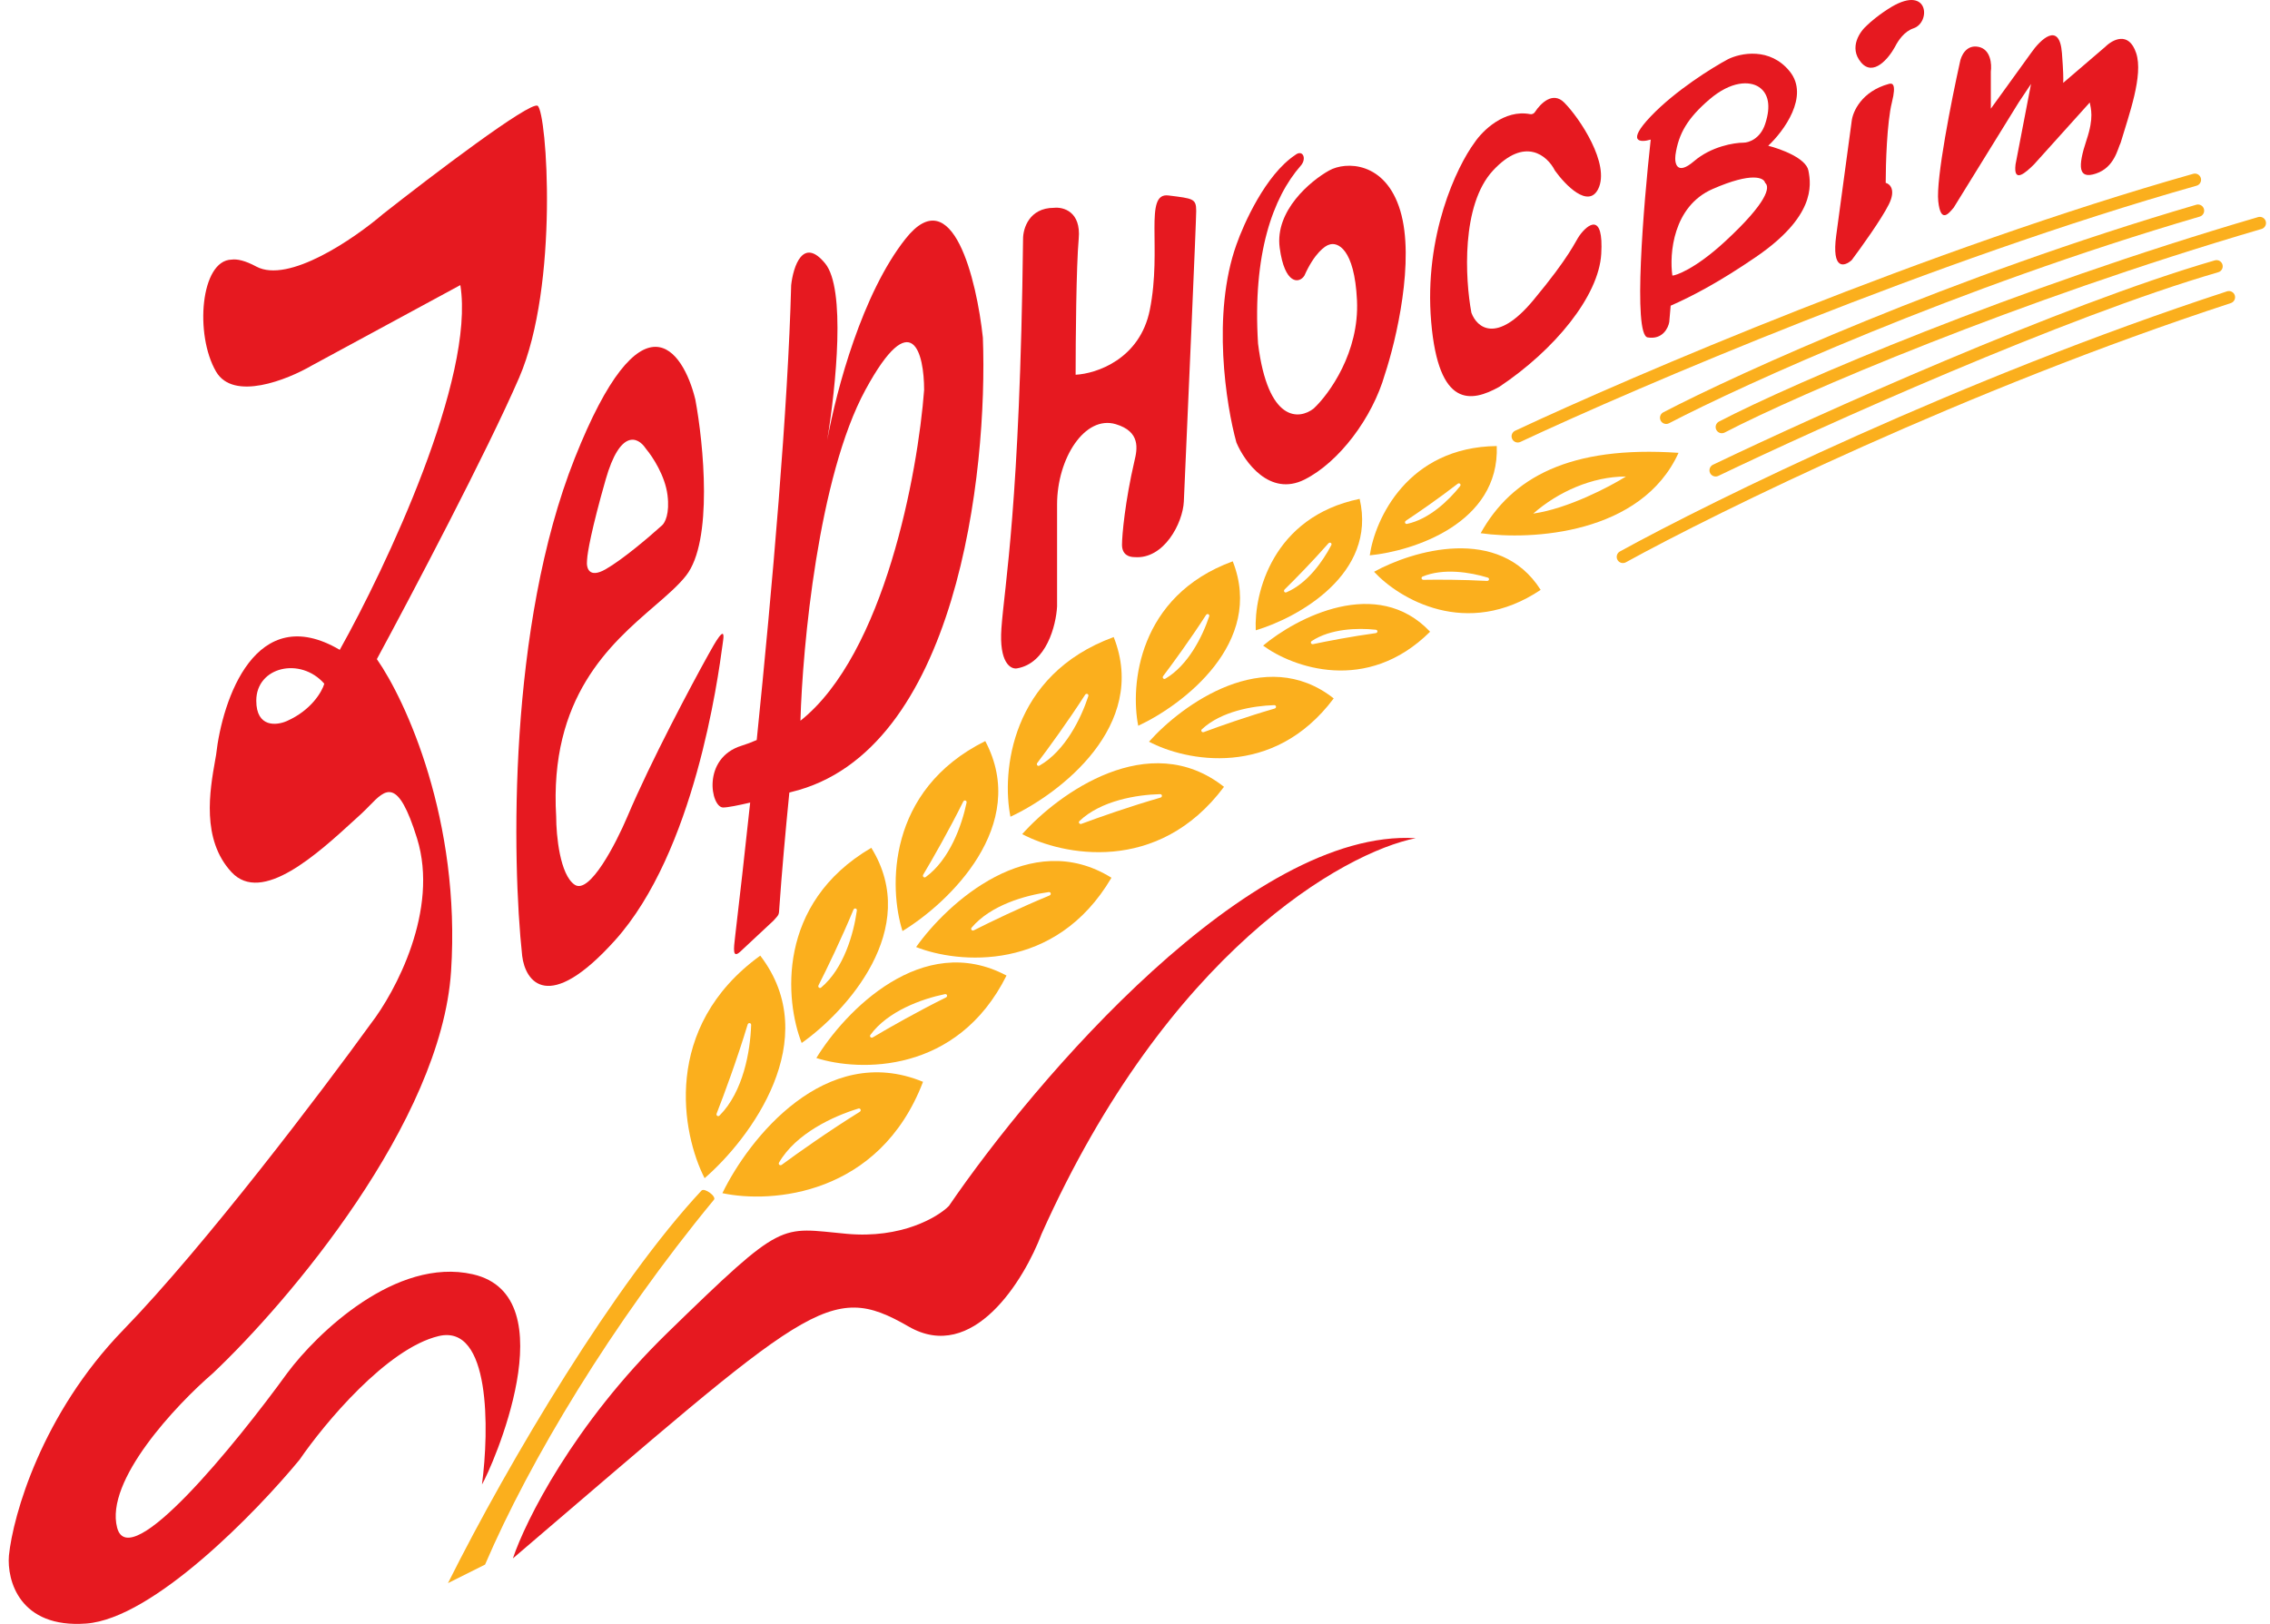 <svg width="225" height="161" viewBox="0 0 225 161" fill="none" xmlns="http://www.w3.org/2000/svg">
<g id="Group 9">
<g id="Group 8">
<path id="Vector 20" d="M194.264 6.177C194.366 5.564 194.877 4.399 196.103 4.644C197.329 4.89 197.431 6.381 197.329 7.096V10.774L201.313 5.257C202.232 3.929 204.132 2.07 204.377 5.257C204.513 7.023 204.53 7.867 204.5 8.217L208.668 4.644C209.383 3.929 210.997 3.051 211.732 5.257C212.468 7.464 211.017 11.387 210.2 14.145C209.894 14.758 209.587 16.597 207.748 17.209C206.004 17.791 205.91 16.597 206.829 13.838C207.564 11.632 207.238 10.774 207.135 10.161L201.619 16.29C200.802 17.107 199.535 18.252 199.78 16.29L201.313 8.322L200.087 10.161L193.651 20.581C193.14 21.194 192.364 22.174 192.119 19.968C191.873 17.761 193.447 9.854 194.264 6.177Z" fill="#E61920"/>
<path id="Vector 17" d="M183.538 11.999L182.005 23.338C181.533 26.83 182.83 26.428 183.538 25.79C184.457 24.564 186.48 21.745 187.215 20.273C187.951 18.802 187.317 18.23 186.909 18.128C186.909 16.29 187.031 12.122 187.522 10.16C188.012 8.199 187.522 8.238 187.215 8.321C184.518 9.057 183.64 11.08 183.538 11.999Z" fill="#E61920"/>
<path id="Vector 18" d="M184.457 6.177C183.231 4.706 184.355 3.112 185.07 2.499C185.376 2.193 186.296 1.396 187.522 0.661C191.199 -1.485 191.386 2.233 189.667 2.806C188.748 3.112 188.135 4.032 187.828 4.645C187.215 5.768 185.683 7.648 184.457 6.177Z" fill="#E61920"/>
<path id="Vector 7" d="M66.162 132.134C56.845 141.206 52.064 150.829 50.838 154.506C80.259 129.376 82.098 126.924 90.066 131.521C96.44 135.199 101.507 126.924 103.244 122.327C115.748 94.378 133.175 84.53 140.326 83.1C123.9 82.119 102.631 107.004 94.05 119.569C92.926 120.693 89.33 122.818 83.937 122.327C77.194 121.714 77.807 120.795 66.162 132.134Z" fill="#E61920"/>
<path id="Vector 5" d="M130.213 40.501C128.783 41.625 125.677 41.911 124.696 34.065C124.14 25.164 126.179 19.559 128.929 16.428C129.559 15.711 129.12 14.774 128.374 15.371C125.432 17.332 123.266 22.215 122.551 24.258C120.1 31.123 121.53 40.194 122.551 43.872C123.368 45.813 125.861 49.266 129.293 47.55C132.726 45.834 136.036 41.42 137.262 37.13C138.385 33.759 140.265 25.791 138.794 20.887C137.323 15.984 133.38 15.984 131.745 16.903C129.906 17.925 126.351 20.887 126.842 24.565C127.332 28.242 128.783 28.14 129.293 27.323C130.274 25.116 131.337 24.36 131.745 24.258C132.562 23.952 134.258 24.626 134.503 29.775C134.749 34.923 131.745 39.071 130.213 40.501Z" fill="#E61920"/>
<path id="Vector 4" d="M106.921 23.668C107.167 20.971 105.389 20.502 104.47 20.604C102.018 20.604 101.405 22.647 101.405 23.668C101.099 50.024 99.566 57.992 99.26 62.283C99.014 65.715 100.179 66.369 100.792 66.267C103.734 65.777 104.674 61.977 104.776 60.138V50.024C104.776 45.427 107.534 41.137 110.599 42.056C113.051 42.792 112.744 44.485 112.438 45.734C111.518 49.695 111.212 53.066 111.212 54.008C111.212 55.019 111.927 55.234 112.438 55.234C115.38 55.48 117.247 51.84 117.341 49.718C117.75 40.524 118.567 21.891 118.567 20.91C118.567 19.684 118.261 19.684 115.809 19.378C113.357 19.072 115.196 24.588 113.97 30.717C112.989 35.621 108.658 37.051 106.615 37.153C106.615 33.782 106.676 26.365 106.921 23.668Z" fill="#E61920"/>
<path id="Vector 6" d="M69.533 118.037C60.952 127.231 50.532 144.699 44.403 156.958L48.08 155.119C52.493 144.822 60.645 131.215 70.759 118.956C71.065 118.65 69.839 117.73 69.533 118.037Z" fill="#FBAF1D"/>
<path id="Vector 8 (Stroke)" fill-rule="evenodd" clip-rule="evenodd" d="M218.145 17.656C218.237 17.981 218.048 18.32 217.722 18.412C191.778 25.755 162.228 38.407 150.7 43.814C150.393 43.958 150.028 43.826 149.884 43.519C149.741 43.213 149.872 42.848 150.179 42.704C161.738 37.283 191.355 24.601 217.388 17.233C217.714 17.141 218.053 17.33 218.145 17.656Z" fill="#FBAF1D"/>
<path id="Vector 10 (Stroke)" fill-rule="evenodd" clip-rule="evenodd" d="M221.509 29.277C221.614 29.599 221.439 29.945 221.117 30.051C194.928 38.617 170.221 50.757 161.155 55.748C160.858 55.911 160.485 55.803 160.322 55.507C160.159 55.21 160.267 54.837 160.564 54.674C169.681 49.655 194.458 37.481 220.736 28.886C221.057 28.78 221.404 28.956 221.509 29.277Z" fill="#FBAF1D"/>
<path id="Vector 11 (Stroke)" fill-rule="evenodd" clip-rule="evenodd" d="M220.289 26.232C220.383 26.557 220.196 26.897 219.871 26.991C204.724 31.389 180.533 42.279 170.318 47.182C170.013 47.328 169.647 47.2 169.5 46.895C169.354 46.589 169.483 46.223 169.788 46.077C180.004 41.173 204.275 30.243 219.529 25.814C219.855 25.72 220.195 25.907 220.289 26.232Z" fill="#FBAF1D"/>
<path id="Vector 12 (Stroke)" fill-rule="evenodd" clip-rule="evenodd" d="M224.579 21.94C224.674 22.265 224.488 22.606 224.163 22.701C199.923 29.802 178.366 39.022 170.949 42.883C170.649 43.039 170.279 42.923 170.122 42.622C169.966 42.322 170.083 41.952 170.383 41.796C177.881 37.892 199.515 28.644 223.819 21.524C224.143 21.429 224.484 21.615 224.579 21.94Z" fill="#FBAF1D"/>
<path id="Vector 13 (Stroke)" fill-rule="evenodd" clip-rule="evenodd" d="M218.45 20.715C218.545 21.04 218.359 21.38 218.034 21.475C193.804 28.573 172.858 38.098 165.433 41.964C165.132 42.12 164.762 42.003 164.606 41.703C164.45 41.403 164.566 41.033 164.867 40.877C172.356 36.978 193.375 27.421 217.689 20.299C218.014 20.204 218.355 20.39 218.45 20.715Z" fill="#FBAF1D"/>
<path id="Subtract" fill-rule="evenodd" clip-rule="evenodd" d="M146.762 52.864C149.826 47.347 155.588 44.16 166.375 44.896C162.698 52.986 151.767 53.579 146.762 52.864ZM151.972 50.92C154.423 48.775 157.794 47.243 161.165 47.243C159.531 48.264 155.404 50.43 151.972 50.92Z" fill="#FBAF1D"/>
<g id="Group 1">
<path id="Subtract_2" fill-rule="evenodd" clip-rule="evenodd" d="M69.839 116.811C67.592 112.418 65.549 101.855 75.356 94.745C81.73 103.081 74.334 112.929 69.839 116.811ZM74.452 101.624C74.37 104.211 73.668 108.254 71.318 110.601C71.173 110.746 70.957 110.594 71.032 110.403C71.773 108.51 73.058 105.033 74.105 101.577C74.171 101.361 74.46 101.398 74.452 101.624Z" fill="#FBAF1D"/>
<path id="Subtract_3" fill-rule="evenodd" clip-rule="evenodd" d="M71.603 118.295C76.427 119.329 87.159 118.569 91.489 107.256C81.787 103.256 74.189 112.949 71.603 118.295ZM85.079 109.909C82.602 110.659 78.878 112.383 77.219 115.26C77.116 115.438 77.319 115.607 77.484 115.485C79.121 114.279 82.146 112.138 85.214 110.232C85.406 110.113 85.295 109.844 85.079 109.909Z" fill="#FBAF1D"/>
</g>
<g id="Group 2">
<path id="Subtract_4" fill-rule="evenodd" clip-rule="evenodd" d="M79.462 103.406C77.828 99.26 76.92 89.584 86.362 84.055C91.359 92.109 83.844 100.312 79.462 103.406ZM84.93 90.275C84.613 92.576 83.635 96.024 81.394 97.907C81.237 98.039 81.039 97.867 81.132 97.683C81.96 96.053 83.374 93.132 84.593 90.194C84.679 89.985 84.96 90.051 84.93 90.275Z" fill="#FBAF1D"/>
<path id="Subtract_5" fill-rule="evenodd" clip-rule="evenodd" d="M80.917 104.896C85.164 106.25 94.878 106.51 99.765 96.721C91.395 92.272 83.712 100.317 80.917 104.896ZM93.655 98.564C91.38 99.033 88.005 100.239 86.276 102.6C86.154 102.766 86.34 102.952 86.516 102.847C88.088 101.912 90.908 100.306 93.758 98.894C93.961 98.794 93.876 98.518 93.655 98.564Z" fill="#FBAF1D"/>
</g>
<g id="Group 3">
<path id="Subtract_6" fill-rule="evenodd" clip-rule="evenodd" d="M89.454 92.309C88.107 88.061 87.861 78.346 97.658 73.473C102.094 81.849 94.037 89.52 89.454 92.309ZM95.805 79.58C95.332 81.854 94.121 85.227 91.757 86.953C91.591 87.074 91.405 86.889 91.511 86.712C92.448 85.142 94.058 82.325 95.474 79.476C95.575 79.274 95.85 79.359 95.805 79.58Z" fill="#FBAF1D"/>
<path id="Subtract_7" fill-rule="evenodd" clip-rule="evenodd" d="M90.805 93.894C94.949 95.534 104.623 96.456 110.166 87.023C102.119 82.013 93.906 89.516 90.805 93.894ZM103.944 88.446C101.643 88.759 98.194 89.732 96.307 91.97C96.175 92.127 96.347 92.326 96.53 92.233C98.162 91.407 101.085 89.997 104.025 88.783C104.234 88.697 104.168 88.415 103.944 88.446Z" fill="#FBAF1D"/>
</g>
<g id="Group 4">
<path id="Subtract_8" fill-rule="evenodd" clip-rule="evenodd" d="M100.154 80.974C99.284 76.603 100.113 66.921 110.389 63.16C113.872 71.976 105.017 78.71 100.154 80.974ZM107.872 69.025C107.151 71.232 105.574 74.451 103.034 75.905C102.856 76.007 102.691 75.802 102.816 75.638C103.921 74.181 105.832 71.559 107.555 68.885C107.677 68.695 107.942 68.81 107.872 69.025Z" fill="#FBAF1D"/>
<path id="Subtract_9" fill-rule="evenodd" clip-rule="evenodd" d="M101.32 82.698C105.258 84.787 114.77 86.772 121.322 78.009C113.878 72.141 104.886 78.69 101.32 82.698ZM114.981 78.735C112.66 78.792 109.124 79.378 107.002 81.393C106.852 81.535 107.002 81.751 107.194 81.679C108.907 81.039 111.968 79.961 115.024 79.079C115.242 79.017 115.207 78.73 114.981 78.735Z" fill="#FBAF1D"/>
</g>
<g id="Group 5">
<path id="Subtract_10" fill-rule="evenodd" clip-rule="evenodd" d="M112.82 71.956C112.024 67.955 112.783 59.092 122.188 55.651C125.377 63.719 117.271 69.883 112.82 71.956ZM119.852 61.116C119.184 63.117 117.768 65.961 115.512 67.286C115.335 67.39 115.171 67.187 115.295 67.023C116.3 65.696 117.997 63.365 119.539 60.977C119.662 60.787 119.924 60.902 119.852 61.116Z" fill="#FBAF1D"/>
<path id="Subtract_11" fill-rule="evenodd" clip-rule="evenodd" d="M113.888 73.534C117.492 75.446 126.199 77.263 132.196 69.243C125.382 63.871 117.151 69.866 113.888 73.534ZM126.291 69.911C124.183 69.977 121.051 70.516 119.135 72.297C118.984 72.437 119.131 72.652 119.324 72.581C120.884 71.999 123.604 71.043 126.334 70.251C126.551 70.188 126.516 69.904 126.291 69.911Z" fill="#FBAF1D"/>
</g>
<g id="Group 6">
<path id="Subtract_12" fill-rule="evenodd" clip-rule="evenodd" d="M124.469 62.49C124.292 58.891 126.104 51.246 134.767 49.459C136.507 56.922 128.627 61.256 124.469 62.49ZM131.954 54.055C131.106 55.683 129.557 57.857 127.509 58.724C127.319 58.804 127.187 58.583 127.334 58.438C128.372 57.419 130.072 55.685 131.67 53.874C131.819 53.704 132.059 53.855 131.954 54.055Z" fill="#FBAF1D"/>
<path id="Subtract_13" fill-rule="evenodd" clip-rule="evenodd" d="M125.197 64.008C128.098 66.145 135.47 68.862 141.75 62.631C136.493 57.056 128.524 61.226 125.197 64.008ZM136.364 62.434C134.539 62.24 131.871 62.33 130.016 63.557C129.844 63.671 129.956 63.903 130.157 63.861C131.581 63.56 133.966 63.101 136.358 62.771C136.582 62.74 136.588 62.458 136.364 62.434Z" fill="#FBAF1D"/>
</g>
<g id="Group 7">
<path id="Subtract_14" fill-rule="evenodd" clip-rule="evenodd" d="M135.77 55.059C136.28 51.492 139.512 44.331 148.357 44.222C148.647 51.88 140.087 54.637 135.77 55.059ZM144.722 48.201C143.58 49.638 141.646 51.478 139.47 51.94C139.269 51.982 139.182 51.74 139.353 51.626C140.566 50.822 142.565 49.443 144.478 47.968C144.657 47.83 144.863 48.024 144.722 48.201Z" fill="#FBAF1D"/>
<path id="Subtract_15" fill-rule="evenodd" clip-rule="evenodd" d="M136.197 56.688C138.639 59.338 145.36 63.406 152.709 58.482C148.608 52.009 139.992 54.589 136.197 56.688ZM147.459 57.264C145.704 56.728 143.068 56.308 141.013 57.161C140.823 57.239 140.889 57.489 141.094 57.486C142.549 57.46 144.978 57.464 147.389 57.595C147.615 57.607 147.675 57.331 147.459 57.264Z" fill="#FBAF1D"/>
</g>
<path id="Vector 16" d="M158.714 25.178C158.959 21.01 157.386 22.215 156.569 23.339C156.123 23.952 155.649 25.361 151.972 29.775C148.319 34.157 146.38 32.454 145.853 31.03C145.846 31.01 145.841 30.991 145.837 30.97C145.227 27.686 144.81 20.325 147.988 16.903C151.155 13.493 153.373 15.447 154.103 16.875C154.113 16.894 154.123 16.911 154.135 16.928C155.165 18.361 157.433 20.692 158.408 18.742C159.633 16.29 156.569 11.693 155.036 10.161C153.924 9.048 152.728 10.207 152.134 11.118C152.033 11.273 151.847 11.35 151.666 11.316C149.101 10.822 146.935 12.966 146.149 14.145C144.412 16.494 141.123 23.339 141.858 31.92C142.594 40.501 145.843 39.888 148.601 38.356C154.117 34.678 158.469 29.346 158.714 25.178Z" fill="#E61920"/>
</g>
<path id="Subtract_16" fill-rule="evenodd" clip-rule="evenodd" d="M81.791 26.121C79.585 23.424 78.625 26.427 78.42 28.266C78.109 40.398 76.548 58.271 75.005 73.369C74.504 73.588 74.005 73.779 73.517 73.929C69.533 75.155 70.452 80.058 71.678 80.058C72.123 80.058 73.171 79.849 74.356 79.572C73.818 84.6 73.305 89.127 72.874 92.768L72.87 92.803C72.71 94.149 72.604 95.046 73.368 94.356L76.671 91.273C76.966 90.939 77.097 90.812 77.161 90.658C77.224 90.508 77.224 90.331 77.253 89.913C77.486 86.568 77.836 82.645 78.239 78.576L78.42 78.526C94.847 74.603 97.932 46.858 97.421 33.476C96.808 27.755 94.418 17.785 89.76 23.669C85.465 29.093 82.925 38.58 81.994 43.631C82.878 38.186 83.84 28.624 81.791 26.121ZM79.34 71.454C79.544 64.099 81.117 47.243 85.775 38.662C90.434 30.081 91.598 35.087 91.598 38.662C90.985 46.835 87.675 64.834 79.34 71.454Z" fill="#E61920"/>
<path id="Subtract_17" fill-rule="evenodd" clip-rule="evenodd" d="M55.129 80.978C55.129 82.816 55.497 86.739 56.968 87.72C58.439 88.7 61.054 83.633 62.178 80.978C64.521 75.438 68.613 67.776 70.146 65.018C70.167 64.98 70.189 64.94 70.212 64.9C70.838 63.77 71.915 61.829 71.678 63.486C71.664 63.585 71.646 63.72 71.623 63.887C71.159 67.319 68.843 84.469 60.952 93.236C54.332 100.591 52.064 97.322 51.758 94.768C50.736 85.268 50.348 62.099 56.968 45.428C63.587 28.756 67.694 34.599 68.92 39.605C69.737 43.997 70.697 53.641 68 57.073C67.238 58.044 66.114 59.015 64.843 60.113C60.495 63.87 54.417 69.121 55.129 80.978ZM58.185 55.588C58.107 56.307 58.371 57.386 60.032 56.437C61.721 55.472 64.341 53.24 65.494 52.196C65.514 52.178 65.535 52.161 65.556 52.144C65.573 52.13 65.591 52.116 65.608 52.101C65.92 51.828 66.392 50.922 66.162 49.082C65.922 47.168 64.691 45.293 64.062 44.539C64.031 44.503 64.004 44.465 63.977 44.426C63.238 43.33 61.477 42.492 60.032 47.55C58.62 52.493 58.225 54.818 58.195 55.448C58.193 55.495 58.19 55.541 58.185 55.588Z" fill="#E61920"/>
<path id="Subtract_18" fill-rule="evenodd" clip-rule="evenodd" d="M165.595 30.308C165.54 30.915 165.493 31.465 165.456 31.92C165.354 32.533 164.782 33.697 163.311 33.452C161.84 33.207 162.903 20.274 163.618 13.839C162.596 14.146 161.166 14.118 163.618 11.542C166.069 8.966 169.747 6.688 171.279 5.87C172.505 5.258 175.447 4.645 177.409 7.096C179.37 9.548 176.796 13.021 175.263 14.451C176.489 14.758 179.002 15.677 179.247 16.903C179.554 18.436 179.86 21.5 174.037 25.484C170.405 27.97 167.717 29.374 165.595 30.308ZM167.908 15.983C166.192 17.454 165.967 16.188 166.069 15.37C166.376 13.225 167.295 11.693 169.44 9.854C171.586 8.015 173.425 8.015 174.344 8.628C175.263 9.241 175.57 10.467 174.957 12.306C174.466 13.777 173.322 14.145 172.812 14.145C171.892 14.145 169.624 14.512 167.908 15.983ZM165.763 27.323C165.456 25.177 165.824 20.458 169.747 18.742C173.67 17.025 174.855 17.618 174.957 18.129C175.468 18.537 175.225 20.027 170.973 23.952C167.985 26.71 166.069 27.323 165.763 27.323Z" fill="#E61920"/>
<path id="Subtract_19" fill-rule="evenodd" clip-rule="evenodd" d="M25.402 26.427C28.589 28.143 35.106 23.668 37.967 21.217C42.768 17.437 52.555 10 53.29 10.49C54.209 11.103 55.435 28.265 51.451 37.459C48.264 44.814 40.725 59.116 37.354 65.348C40.214 69.434 45.69 81.345 44.709 96.3C43.728 111.256 28.569 129.092 21.111 136.141C17.434 139.308 10.385 146.806 11.611 151.464C12.837 156.122 23.359 143.19 28.466 136.141C31.429 132.157 39.254 124.618 46.854 126.334C56.355 128.479 48.693 145.641 47.774 147.174C48.489 141.759 48.632 131.237 43.483 132.463C38.335 133.689 32.144 141.147 29.692 144.722C25.402 149.932 15.166 160.474 8.546 160.965C1.927 161.455 0.68 156.674 0.885 154.222C1.293 150.238 4.133 140.186 12.224 131.85C20.314 123.515 31.94 108.15 36.741 101.51C39.193 98.344 43.544 90.233 41.338 83.123C39.435 76.992 38.233 78.227 36.627 79.877C36.37 80.14 36.103 80.414 35.822 80.671C35.615 80.859 35.4 81.056 35.18 81.258C31.477 84.651 25.958 89.71 22.95 86.471C19.938 83.227 20.794 78.379 21.329 75.355C21.36 75.18 21.39 75.01 21.418 74.848C22.031 69.332 25.34 59.525 33.676 64.428C38.273 56.217 47.099 37.488 45.629 28.265L30.918 36.233C28.466 37.664 23.134 39.788 21.418 36.846C19.273 33.169 19.885 25.814 22.95 25.739C23.51 25.663 24.301 25.834 25.402 26.427ZM28.436 71.486C27.424 71.935 25.402 72.159 25.402 69.467C25.402 66.102 29.784 65.093 32.144 67.785C31.919 68.57 30.863 70.409 28.436 71.486Z" fill="#E61920"/>
</g>
</svg>
